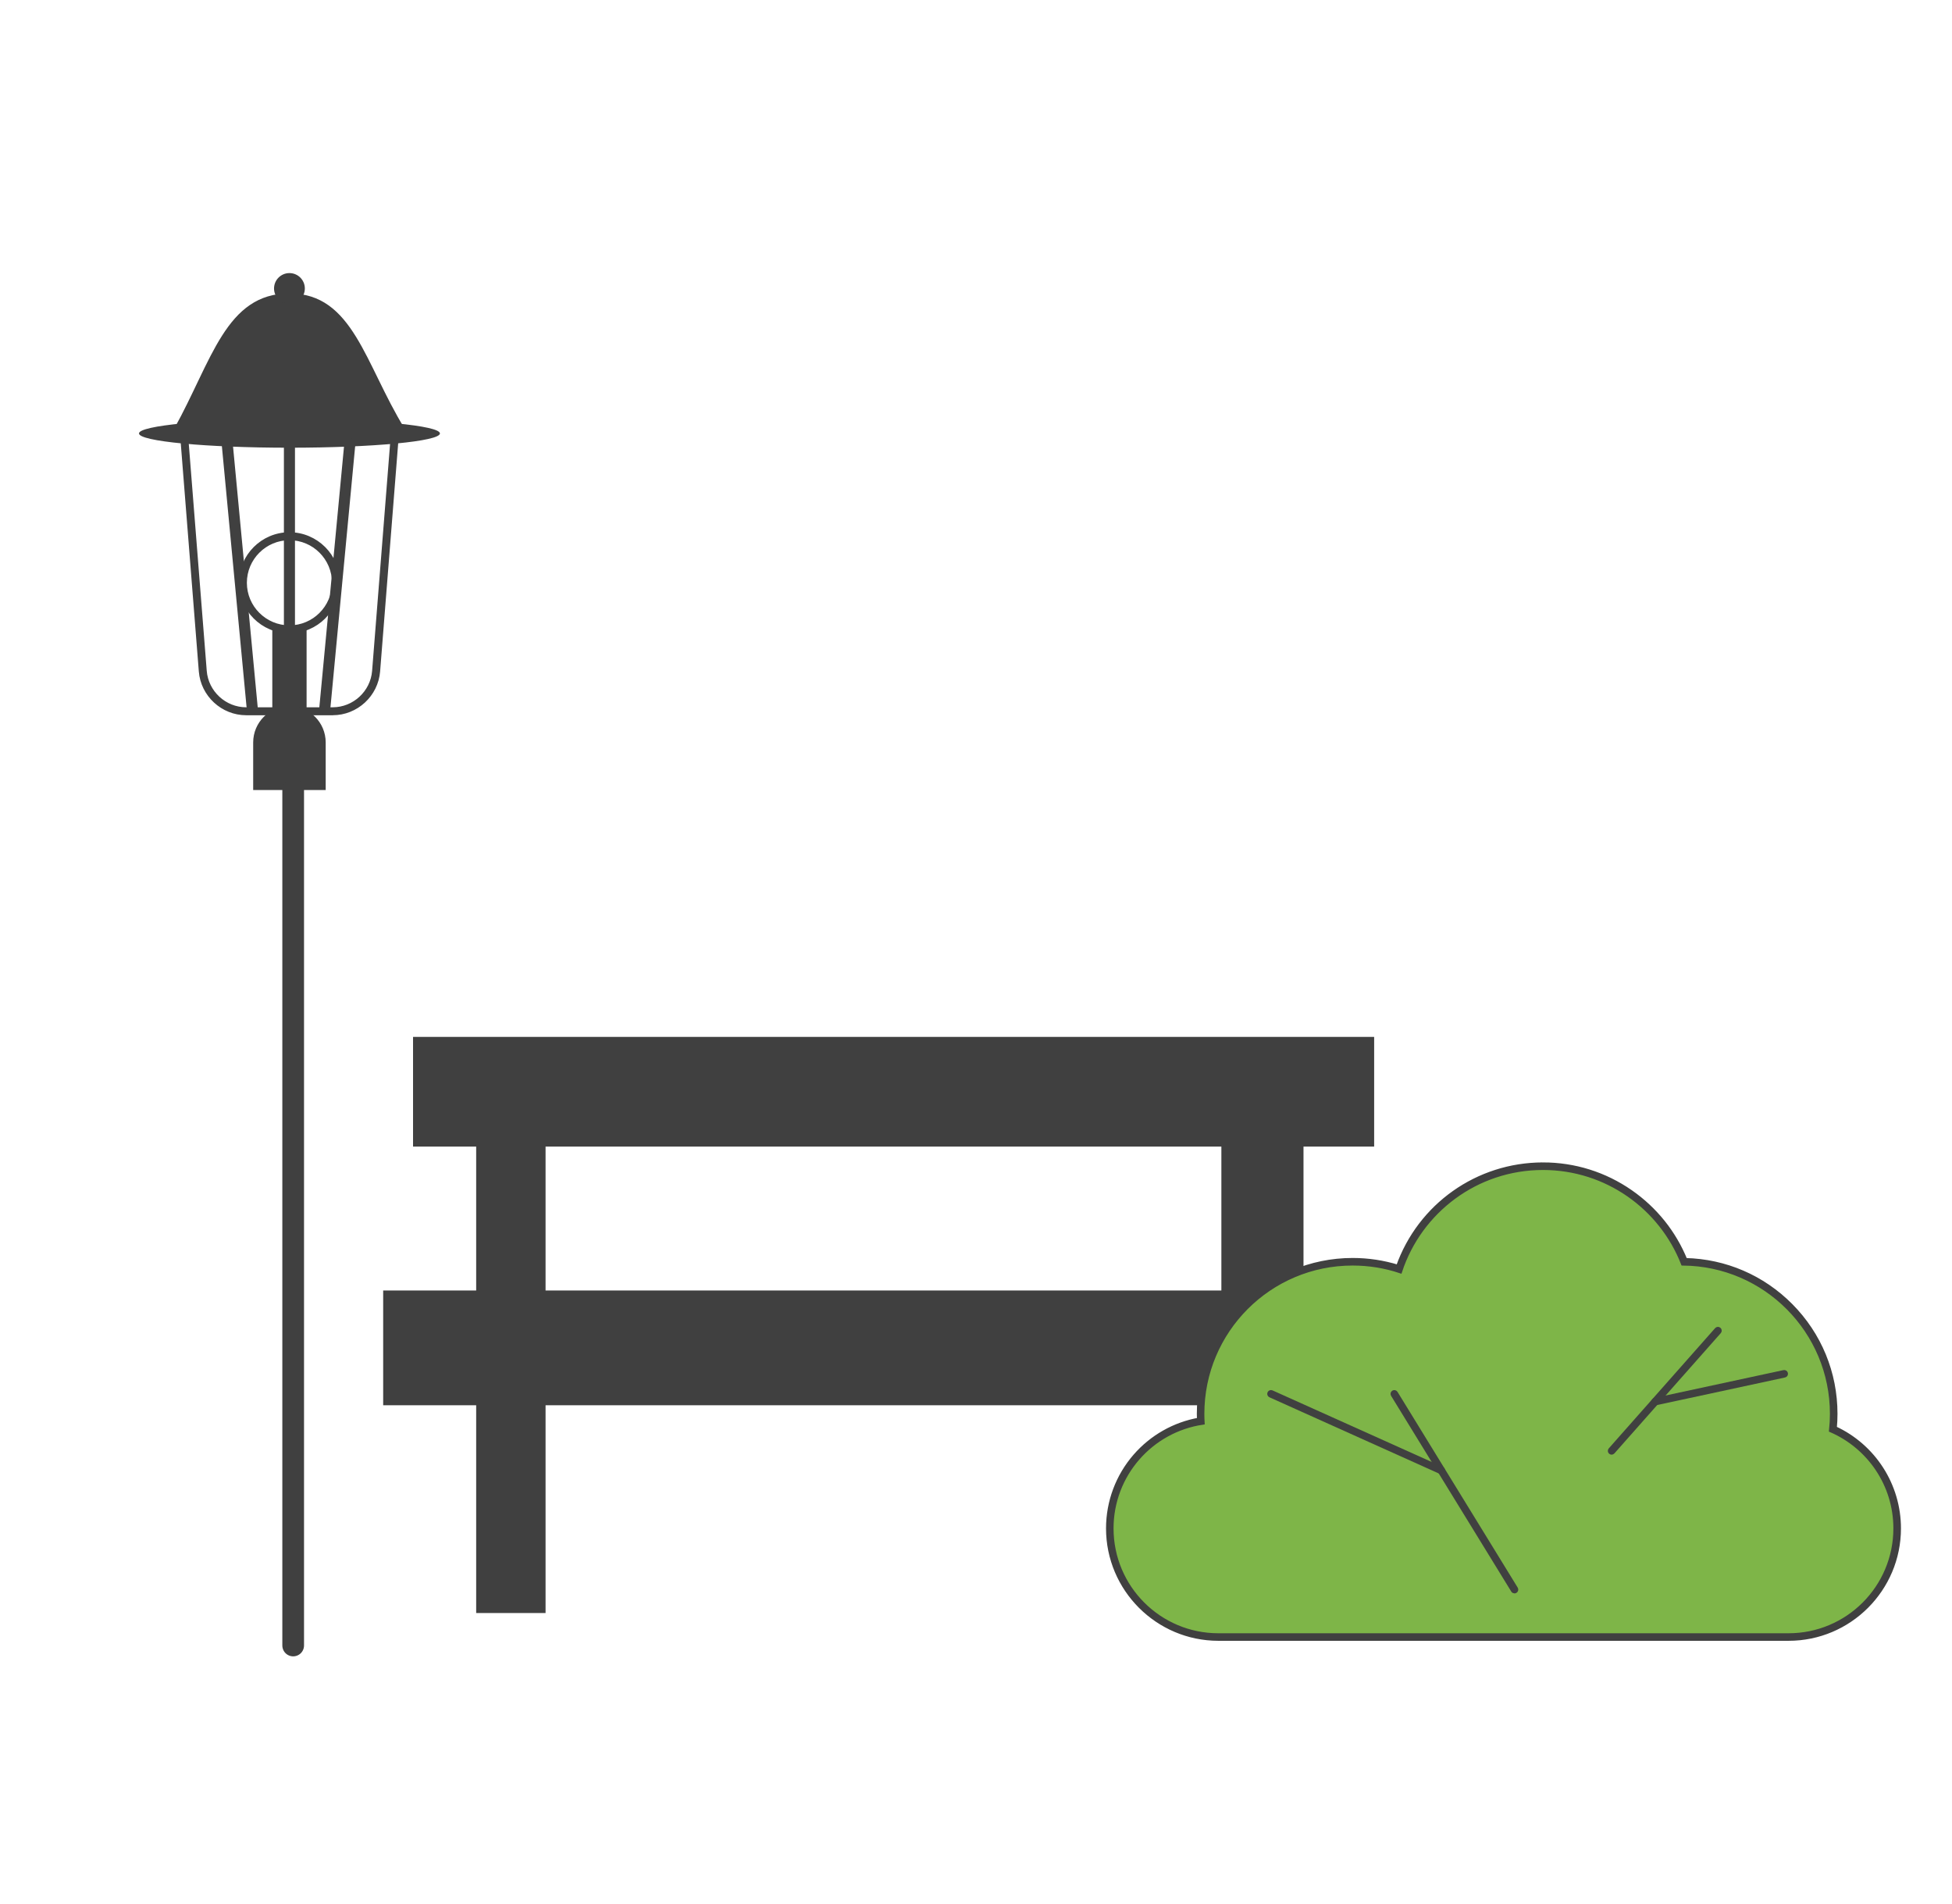 <?xml version="1.0" encoding="UTF-8"?>
<svg id="Layer_1" xmlns="http://www.w3.org/2000/svg" version="1.1" viewBox="0 0 1080 1053.39">
  <!-- Generator: Adobe Illustrator 29.6.1, SVG Export Plug-In . SVG Version: 2.1.1 Build 9)  -->
  <defs>
    <style>
      .st0 {
        fill: #7eb548;
      }

      .st1, .st2, .st3, .st4 {
        stroke: #404040;
      }

      .st1, .st5, .st3, .st4 {
        fill: #404040;
      }

      .st1, .st3 {
        stroke-width: 2.29px;
      }

      .st1, .st4 {
        stroke-miterlimit: 10;
      }

      .st2 {
        fill: none;
        stroke-width: 12px;
      }

      .st2, .st3 {
        stroke-linecap: round;
        stroke-linejoin: round;
      }

      .st4 {
        stroke-width: 2px;
      }
    </style>
  </defs>
  <g>
    <rect class="st5" x="263.46" y="611.87" width="38.39" height="280.39"/>
    <rect class="st5" x="675.76" y="611.87" width="45.44" height="280.39"/>
    <rect class="st5" x="212" y="713.85" width="566.49" height="63.48"/>
    <rect class="st5" x="228.53" y="573.57" width="531.76" height="60.68"/>
  </g>
  <g>
    <g>
      <path class="st4" d="M184.08,394.64h-47.87c-13.1,0-24.18-10.23-25.21-23.3l-10.62-134.13c-.03-.34.09-.67.32-.91.23-.25.55-.39.88-.39h117.15c.34,0,.66.14.88.39.23.25.34.58.32.91l-10.62,134.13c-1.04,13.06-12.11,23.29-25.21,23.29ZM102.87,238.33l10.52,132.83c.94,11.82,10.96,21.08,22.81,21.08h47.87c11.86,0,21.88-9.26,22.81-21.08l10.52-132.83h-114.54Z"/>
      <path class="st4" d="M160.14,349.33c-14.87,0-26.96-12.09-26.96-26.96s12.09-26.96,26.96-26.96,26.96,12.09,26.96,26.96-12.09,26.96-26.96,26.96ZM160.14,297.82c-13.54,0-24.55,11.01-24.55,24.55s11.01,24.55,24.55,24.55,24.55-11.01,24.55-24.55-11.01-24.55-24.55-24.55Z"/>
      <rect class="st5" x="150.66" y="347.25" width="18.97" height="45.72"/>
      <path class="st5" d="M243.4,239.76c0,4.36-37.27,7.9-83.25,7.9s-83.25-3.54-83.25-7.9,37.27-7.9,83.25-7.9,83.25,3.54,83.25,7.9Z"/>
      <path class="st5" d="M223.9,237.12c-22.04-35.83-28.54-74.82-63.76-74.82s-42.94,37.41-63.76,74.82h127.51Z"/>
      <path class="st5" d="M168.66,159.58c0,4.7-3.81,8.52-8.52,8.52s-8.52-3.81-8.52-8.52,3.81-8.52,8.52-8.52,8.52,3.81,8.52,8.52Z"/>
      <path class="st4" d="M139.58,394.1c-1.05,0-1.95-.8-2.05-1.87l-14.05-148.47c-.11-1.13.73-2.14,1.86-2.25,1.13-.11,2.14.73,2.25,1.86l14.05,148.47c.11,1.13-.73,2.14-1.86,2.25-.07,0-.13.01-.2.01Z"/>
      <path class="st4" d="M179.69,394.1c-.06,0-.13,0-.2-.01-1.14-.11-1.97-1.11-1.86-2.25l14.05-148.47c.11-1.13,1.13-1.97,2.25-1.86,1.14.11,1.97,1.11,1.86,2.25l-14.05,148.47c-.1,1.07-1,1.87-2.05,1.87Z"/>
      <path class="st4" d="M160.14,394.1c-1.14,0-2.06-.93-2.06-2.06v-148.47c0-1.14.92-2.06,2.06-2.06s2.06.92,2.06,2.06v148.47c0,1.14-.92,2.06-2.06,2.06Z"/>
    </g>
    <path class="st5" d="M180.2,437h-40.12v-26.31c0-11.08,8.98-20.06,20.06-20.06h0c11.08,0,20.06,8.98,20.06,20.06v26.31Z"/>
  </g>
  <g>
    <g>
      <path class="st0" d="M674.12,905.54c-33.14,0-60.09-26.96-60.09-60.09,0-29.26,21.58-54.6,50.34-59.3-.07-1.39-.1-2.75-.1-4.06,0-46.39,37.74-84.13,84.13-84.13,8.76,0,17.4,1.34,25.68,4,11.65-34.05,43.52-56.85,79.6-56.85s65.27,20.73,78.13,52.87c45.68.74,82.74,38.34,82.74,84.11,0,2.81-.14,5.67-.43,8.51,21.62,9.69,35.55,31.14,35.55,54.86,0,33.14-26.96,60.09-60.1,60.09h-315.45Z"/>
      <path class="st1" d="M853.68,646.04c35.24,0,65.36,21.92,77.48,52.87,45.6.4,82.44,37.48,82.44,83.18,0,3.07-.17,6.11-.5,9.09,20.95,9.1,35.61,29.97,35.61,54.27,0,32.67-26.48,59.15-59.15,59.15h-315.45c-32.67,0-59.15-26.48-59.15-59.15,0-29.69,21.88-54.27,50.39-58.5-.09-1.61-.15-3.23-.15-4.86,0-45.94,37.24-83.19,83.19-83.19,9.18,0,18.02,1.49,26.28,4.24,10.94-33.16,42.18-57.1,79.01-57.1M853.68,644.15c-36.17,0-68.17,22.68-80.19,56.62-8.11-2.5-16.54-3.77-25.09-3.77-46.91,0-85.07,38.16-85.07,85.07,0,1.06.02,2.15.07,3.27-13.67,2.43-26.16,9.51-35.34,20.06-9.65,11.09-14.97,25.31-14.97,40.04,0,33.66,27.38,61.04,61.04,61.04h315.45c33.66,0,61.04-27.38,61.04-61.04,0-23.86-13.88-45.47-35.49-55.44.25-2.65.37-5.31.37-7.93,0-22.59-8.76-43.87-24.67-59.9-15.6-15.73-36.29-24.63-58.38-25.14-6.23-15.25-16.68-28.27-30.28-37.72-14.28-9.92-31.04-15.17-48.49-15.17h0Z"/>
    </g>
    <path class="st3" d="M837.95,880.26c-.32,0-.63-.16-.81-.45l-66.51-108.29c-.27-.44-.13-1.03.31-1.3.45-.27,1.03-.13,1.3.31l66.51,108.29c.27.44.13,1.03-.31,1.3-.15.09-.33.14-.49.14Z"/>
    <path class="st3" d="M891.67,803.51c-.22,0-.45-.08-.63-.24-.39-.35-.43-.94-.08-1.33l58.84-66.51c.35-.39.94-.43,1.33-.08.39.35.43.94.08,1.33l-58.84,66.51c-.19.21-.45.32-.71.32Z"/>
    <path class="st3" d="M797.46,814.33c-.13,0-.26-.03-.39-.08l-94.24-42.37c-.48-.21-.69-.77-.47-1.25s.77-.69,1.25-.47l94.24,42.37c.48.21.69.77.47,1.25-.16.35-.5.56-.86.56Z"/>
    <path class="st3" d="M915.77,776.26c-.44,0-.83-.3-.92-.75-.11-.51.21-1.01.72-1.12l71.4-15.38c.51-.11,1.01.21,1.12.72.11.51-.21,1.01-.72,1.12l-71.4,15.38c-.07.01-.13.02-.2.02Z"/>
  </g>
  <line class="st2" x1="162.21" y1="436.42" x2="162.21" y2="910.22"/>
</svg>